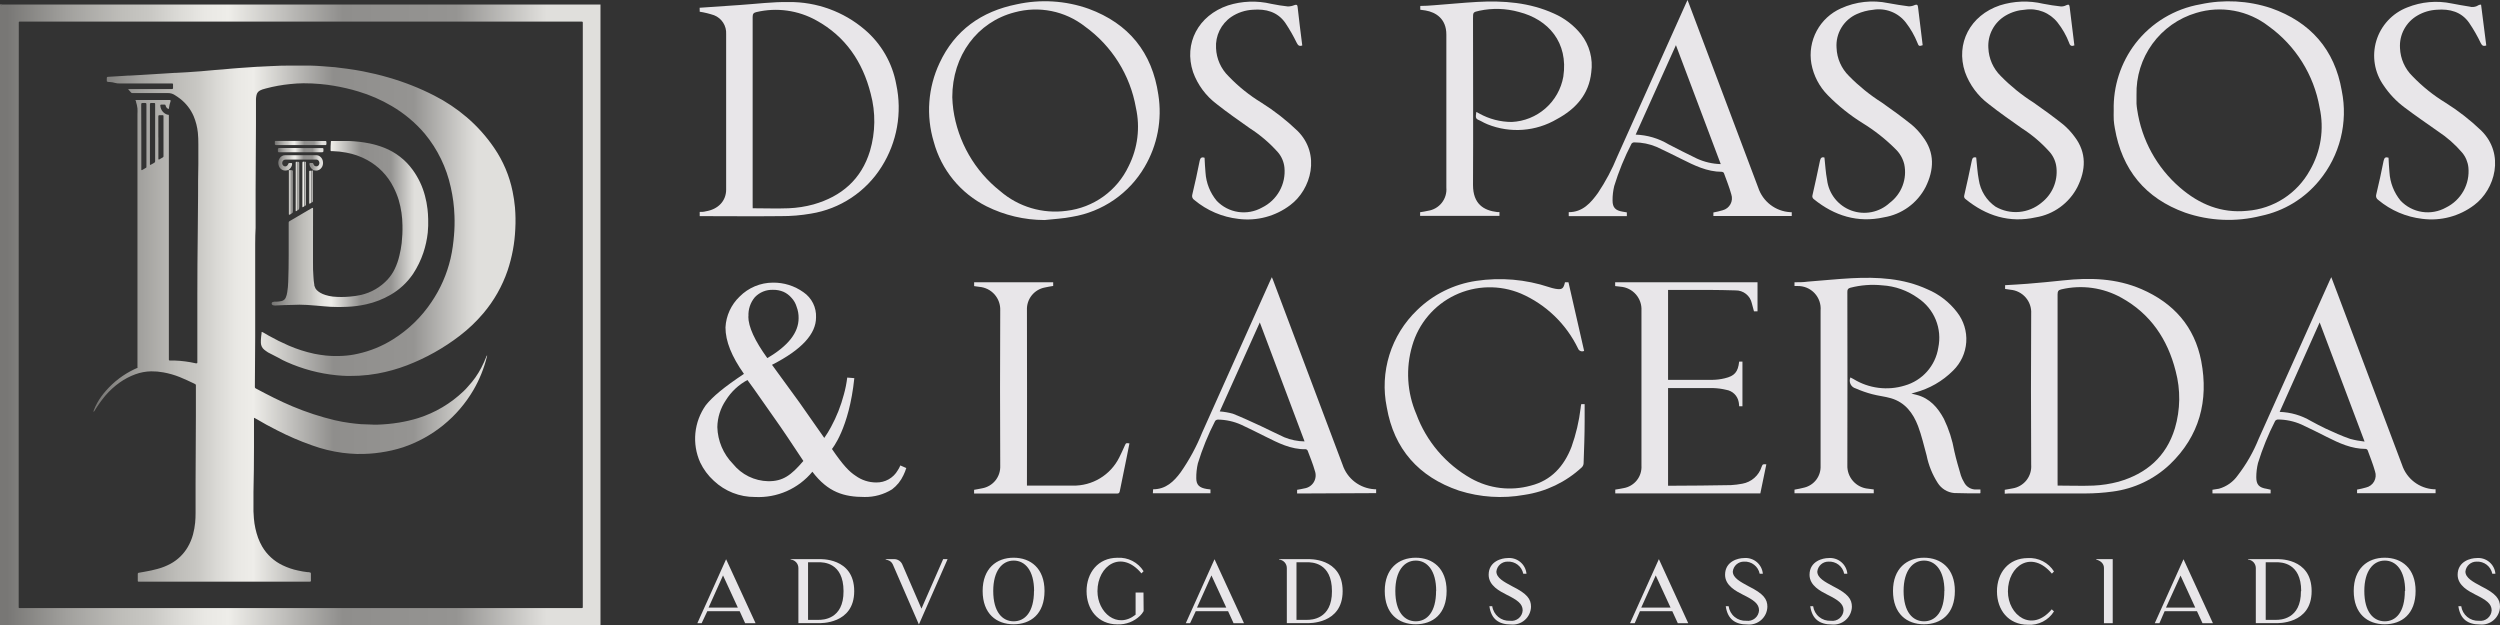 <svg width="268" height="67" viewBox="0 0 268 67" fill="none" xmlns="http://www.w3.org/2000/svg">
<rect x="0" y="0" width="268" height="67" fill="#333333" stroke="none"/>
<g id="logo">
<g id="logo-right">
<g id="lacerda">
<path id="Vector" d="M192.371 30.661V30.259C192.847 30.259 193.316 30.259 193.78 30.192C195.357 30.075 196.929 29.907 198.506 29.824C201.302 29.684 204.031 29.824 206.62 31.013C207.875 31.542 208.97 32.389 209.796 33.469C210.509 34.381 210.86 35.522 210.783 36.676C210.705 37.829 210.205 38.914 209.377 39.722C208.244 40.862 206.824 41.678 205.267 42.084L204.898 42.19L205.457 42.329C206.872 42.692 207.733 43.691 208.387 44.903C208.918 46.004 209.294 47.172 209.506 48.376C209.701 49.252 209.959 50.117 210.21 50.977C210.293 51.221 210.402 51.455 210.535 51.675C210.655 51.93 210.85 52.142 211.094 52.284C211.337 52.427 211.618 52.493 211.899 52.473H212.302V52.853C212.302 52.853 212.268 52.886 212.251 52.886C211.329 52.886 210.4 52.886 209.483 52.853C209.128 52.819 208.784 52.705 208.48 52.518C208.176 52.331 207.918 52.077 207.727 51.776C207.148 50.872 206.742 49.868 206.531 48.817C206.24 47.761 205.999 46.69 205.614 45.673C205.088 44.289 204.232 43.139 202.717 42.692C202.051 42.497 201.347 42.435 200.676 42.251C200.077 42.092 199.492 41.886 198.925 41.637C198.806 41.604 198.695 41.546 198.6 41.467C198.505 41.387 198.428 41.288 198.375 41.176C198.322 41.064 198.294 40.942 198.292 40.819C198.29 40.695 198.316 40.572 198.366 40.459L198.702 40.638C199.515 41.136 200.426 41.456 201.373 41.575C202.32 41.695 203.281 41.611 204.193 41.33C205.117 41.067 205.945 40.545 206.581 39.827C207.217 39.109 207.635 38.224 207.783 37.277C207.995 36.274 207.901 35.23 207.514 34.281C207.126 33.331 206.462 32.52 205.608 31.951C204.487 31.142 203.158 30.67 201.777 30.588C200.632 30.47 199.475 30.557 198.36 30.845C198.103 30.918 198.036 31.03 198.036 31.292C198.036 37.478 198.064 43.664 198.036 49.849C198.009 50.479 198.227 51.095 198.644 51.568C199.06 52.041 199.644 52.336 200.273 52.39L200.866 52.468V52.875H192.371V52.49C192.74 52.417 193.104 52.362 193.451 52.261C193.958 52.129 194.405 51.828 194.717 51.408C195.029 50.987 195.188 50.473 195.167 49.95C195.167 44.401 195.167 38.846 195.167 33.291C195.196 32.952 195.154 32.611 195.042 32.289C194.93 31.968 194.752 31.674 194.519 31.425C194.286 31.177 194.003 30.981 193.689 30.849C193.375 30.718 193.036 30.654 192.696 30.661H192.371Z" fill="#E8E6E9"/>
<path id="Vector_2" d="M214.908 52.926V52.507C215.176 52.457 215.467 52.417 215.719 52.362C216.315 52.272 216.855 51.96 217.231 51.489C217.606 51.017 217.789 50.422 217.743 49.822C217.713 44.428 217.713 39.032 217.743 33.631C217.782 32.995 217.569 32.37 217.151 31.888C216.733 31.407 216.142 31.109 215.506 31.058C215.322 31.024 215.143 31.002 214.947 30.974V30.572C215.747 30.521 216.541 30.488 217.329 30.421C218.615 30.309 219.902 30.203 221.182 30.058C224.051 29.745 226.869 29.829 229.57 30.996C233.01 32.487 235.263 35.016 235.974 38.717C236.779 42.955 235.783 46.74 232.618 49.777C230.93 51.377 228.776 52.399 226.467 52.697C225.511 52.828 224.547 52.895 223.581 52.898C220.835 52.898 218.09 52.898 215.35 52.898L214.908 52.926ZM220.578 52.055C221.898 52.055 223.167 52.105 224.431 52.055C225.333 52.013 226.227 51.874 227.099 51.642C230.096 50.782 232.221 48.962 233.149 45.913C233.741 43.913 233.768 41.788 233.228 39.772C232.367 36.361 230.521 33.631 227.406 31.912C225.451 30.826 223.159 30.507 220.981 31.018C220.673 31.085 220.573 31.214 220.573 31.538C220.573 38.27 220.573 45.004 220.573 51.736L220.578 52.055Z" fill="#E8E6E9"/>
<path id="Vector_3" d="M139.05 52.903V52.507C139.313 52.457 139.575 52.423 139.833 52.356C140.041 52.325 140.239 52.248 140.414 52.131C140.588 52.014 140.735 51.859 140.842 51.678C140.949 51.498 141.014 51.295 141.033 51.086C141.052 50.877 141.024 50.666 140.951 50.469C140.744 49.727 140.442 49.012 140.174 48.292C140.155 48.257 140.129 48.227 140.097 48.204C140.065 48.181 140.028 48.165 139.989 48.158C138.384 48.191 137.02 47.482 135.644 46.796C134.788 46.366 133.933 45.941 133.072 45.539C132.285 45.182 131.431 44.992 130.566 44.981C130.508 44.981 130.451 44.995 130.399 45.02C130.347 45.045 130.301 45.081 130.264 45.126C129.513 46.583 128.894 48.104 128.413 49.671C128.291 50.192 128.233 50.727 128.24 51.262C128.24 51.982 128.57 52.289 129.358 52.417L129.761 52.468V52.881H123.587L123.615 52.451C124.991 52.451 125.852 51.602 126.574 50.62C127.501 49.29 128.274 47.859 128.878 46.355C131.308 40.917 133.745 35.479 136.187 30.041C136.226 29.947 136.276 29.852 136.343 29.712C136.399 29.846 136.444 29.941 136.477 30.036C138.964 36.631 141.447 43.226 143.926 49.822C144.166 50.551 144.62 51.191 145.23 51.659C145.839 52.127 146.575 52.401 147.343 52.446H147.522V52.864L139.05 52.903ZM139.849 47.32L135.051 34.563C133.592 37.802 132.177 40.956 130.757 44.105C131.233 44.141 131.705 44.223 132.166 44.35C133.178 44.752 134.168 45.216 135.163 45.673C136.008 46.064 136.841 46.5 137.685 46.879C138.373 47.159 139.107 47.308 139.849 47.32V47.32Z" fill="#E8E6E9"/>
<path id="Vector_4" d="M243.411 52.496V52.892H237.176V52.501C237.416 52.462 237.651 52.434 237.875 52.39C238.691 52.159 239.402 51.654 239.888 50.96C240.809 49.766 241.561 48.451 242.125 47.052L249.742 30.069C249.786 29.963 249.842 29.863 249.915 29.712C250.167 30.365 250.396 30.974 250.625 31.582C252.918 37.664 255.209 43.747 257.498 49.833C257.738 50.561 258.193 51.201 258.802 51.668C259.411 52.135 260.148 52.408 260.915 52.451H261.094V52.87H252.677V52.484C253.002 52.412 253.332 52.362 253.639 52.261C253.822 52.219 253.994 52.139 254.143 52.026C254.293 51.914 254.417 51.771 254.508 51.607C254.598 51.443 254.654 51.262 254.67 51.076C254.686 50.889 254.662 50.702 254.601 50.525C254.383 49.749 254.081 49.006 253.807 48.253C253.788 48.218 253.761 48.187 253.728 48.165C253.695 48.143 253.657 48.129 253.617 48.124C252.085 48.124 250.765 47.51 249.445 46.846C248.539 46.383 247.622 45.93 246.699 45.5C245.911 45.155 245.06 44.975 244.2 44.97C244.141 44.972 244.084 44.987 244.032 45.013C243.98 45.039 243.934 45.076 243.898 45.121C243.154 46.57 242.539 48.081 242.058 49.637C241.935 50.136 241.873 50.648 241.873 51.161C241.873 51.96 242.181 52.278 242.992 52.401L243.411 52.496ZM248.668 34.563L244.379 44.155C245.562 44.192 246.716 44.528 247.734 45.132C248.248 45.4 248.752 45.69 249.277 45.93C250.155 46.332 251.028 46.74 251.934 47.047C252.441 47.185 252.959 47.282 253.483 47.337C251.861 43.055 250.284 38.851 248.668 34.563Z" fill="#E8E6E9"/>
<path id="Vector_5" d="M167.766 30.259H168.14C168.692 32.704 169.251 35.157 169.818 37.617C169.758 37.646 169.693 37.663 169.627 37.665C169.56 37.667 169.494 37.656 169.433 37.631C169.371 37.606 169.315 37.569 169.269 37.522C169.222 37.474 169.187 37.417 169.164 37.355C167.895 34.726 165.725 32.638 163.046 31.471C161.92 30.998 160.706 30.77 159.485 30.8C158.264 30.83 157.063 31.119 155.961 31.646C154.86 32.174 153.883 32.928 153.096 33.861C152.308 34.793 151.727 35.881 151.392 37.053C150.677 39.475 150.832 42.069 151.828 44.389C152.903 47.312 154.984 49.758 157.7 51.29C159.647 52.38 161.946 52.657 164.097 52.06C166.306 51.502 167.665 49.972 168.465 47.907C168.944 46.562 169.272 45.169 169.443 43.753C169.443 43.619 169.482 43.479 169.51 43.323H169.874C169.874 43.937 169.874 44.546 169.874 45.16C169.874 46.662 169.812 48.163 169.762 49.665C169.755 49.83 169.685 49.986 169.566 50.101C167.861 51.681 165.717 52.709 163.415 53.048C161.077 53.47 158.672 53.314 156.408 52.596C152.085 51.128 149.434 48.13 148.663 43.664C148.28 41.796 148.376 39.862 148.943 38.041C149.51 36.221 150.53 34.573 151.906 33.252C153.637 31.559 155.861 30.458 158.259 30.108C160.874 29.717 163.545 29.947 166.054 30.778C166.267 30.85 166.483 30.907 166.703 30.951C167.436 31.08 167.603 30.979 167.766 30.259Z" fill="#E8E6E9"/>
<path id="Vector_6" d="M173.145 30.667V30.259H188.406V33.374H188.026C187.948 33.09 187.875 32.816 187.797 32.52C187.713 32.121 187.493 31.764 187.173 31.51C186.853 31.256 186.455 31.122 186.046 31.13C185.124 31.102 184.201 31.085 183.25 31.08C181.897 31.08 180.544 31.08 179.185 31.08H178.816V40.721C178.892 40.728 178.969 40.728 179.045 40.721C180.555 40.721 182.059 40.721 183.564 40.721C184.004 40.715 184.443 40.661 184.872 40.559C185.951 40.308 186.315 39.884 186.438 38.767H186.79V43.552C186.729 43.557 186.667 43.557 186.606 43.552C186.55 43.559 186.494 43.559 186.438 43.552C186.438 43.396 186.41 43.245 186.388 43.1C186.329 42.769 186.168 42.464 185.927 42.229C185.686 41.994 185.378 41.84 185.045 41.788C184.596 41.679 184.137 41.617 183.675 41.603C182.104 41.603 180.533 41.603 178.961 41.603H178.816V52.071H179.073C181.237 52.071 183.396 52.038 185.56 52.004C185.967 51.982 186.373 51.931 186.773 51.854C187.253 51.769 187.7 51.554 188.066 51.233C188.432 50.912 188.702 50.498 188.848 50.034C188.966 49.749 188.971 49.749 189.351 49.777C189.139 50.815 188.926 51.848 188.708 52.892H173.156V52.484C173.458 52.434 173.755 52.395 174.046 52.328C174.609 52.233 175.117 51.932 175.471 51.485C175.825 51.037 176.001 50.474 175.964 49.905C175.964 44.373 175.964 38.84 175.964 33.307C176.002 32.672 175.79 32.046 175.372 31.565C174.953 31.083 174.363 30.785 173.727 30.734L173.145 30.667Z" fill="#E8E6E9"/>
<path id="Vector_7" d="M112.901 30.259C112.905 30.313 112.905 30.367 112.901 30.421C112.906 30.499 112.906 30.578 112.901 30.655C112.599 30.711 112.302 30.745 112.017 30.817C111.458 30.921 110.954 31.222 110.6 31.666C110.245 32.11 110.064 32.667 110.088 33.235C110.116 39.376 110.088 45.562 110.088 51.725V52.06C110.155 52.065 110.222 52.065 110.289 52.06C111.861 52.06 113.432 52.06 115.003 52.06C116.031 52.078 117.044 51.806 117.923 51.275C118.803 50.743 119.514 49.974 119.975 49.057C120.193 48.638 120.377 48.208 120.573 47.778C120.707 47.482 120.702 47.482 121.076 47.532C120.965 48.091 120.853 48.683 120.735 49.252C120.506 50.369 120.266 51.519 120.042 52.652C120.003 52.853 119.93 52.909 119.729 52.909H104.63H104.423V52.507C104.714 52.451 105.01 52.412 105.295 52.345C105.855 52.244 106.359 51.944 106.713 51.501C107.068 51.057 107.25 50.5 107.225 49.933C107.198 44.38 107.198 38.827 107.225 33.274C107.25 32.646 107.031 32.033 106.614 31.563C106.197 31.093 105.615 30.802 104.988 30.75L104.428 30.672V30.259H112.901Z" fill="#E8E6E9"/>
</g>
<g id="dos passos">
<path id="Vector_8" d="M75.002 0.832L79.314 0.536C81.07 0.419 82.832 0.19 84.587 0.218C87.554 0.197 90.428 1.243 92.685 3.165C94.466 4.674 95.666 6.755 96.079 9.05C96.73 12.084 96.166 15.252 94.508 17.876C93.676 19.204 92.57 20.34 91.263 21.206C89.957 22.073 88.479 22.651 86.931 22.901C85.873 23.085 84.8 23.175 83.726 23.169C80.818 23.202 77.916 23.169 75.008 23.169V22.717C75.226 22.717 75.439 22.717 75.651 22.655C76.988 22.443 77.843 21.539 77.843 20.327C77.843 14.767 77.843 9.208 77.843 3.651C77.868 3.223 77.757 2.798 77.526 2.436C77.295 2.074 76.956 1.794 76.557 1.636C76.052 1.465 75.534 1.338 75.008 1.256L75.002 0.832ZM80.69 22.326C82.009 22.326 83.279 22.376 84.543 22.326C85.443 22.29 86.336 22.151 87.205 21.913C90.202 21.059 92.333 19.233 93.261 16.185C93.853 14.184 93.88 12.059 93.339 10.044C92.478 6.632 90.633 3.902 87.512 2.188C85.558 1.099 83.265 0.78 81.087 1.295C80.785 1.362 80.684 1.491 80.684 1.809C80.684 8.542 80.684 15.277 80.684 22.013L80.69 22.326Z" fill="#E8E6E9"/>
<path id="Vector_9" d="M111.978 23.588C109.815 23.584 107.683 23.079 105.748 22.114C104.373 21.425 103.158 20.454 102.185 19.263C101.212 18.073 100.501 16.691 100.1 15.208C99.257 12.414 99.476 9.409 100.715 6.766C102.354 3.232 105.228 1.217 108.986 0.463C111.555 -0.103 114.231 0.063 116.709 0.943C121.004 2.529 123.515 5.622 124.175 10.161C124.596 12.826 124.078 15.555 122.709 17.882C121.888 19.293 120.764 20.505 119.418 21.431C118.072 22.358 116.538 22.976 114.925 23.241C113.969 23.437 112.962 23.476 111.978 23.588ZM102.085 10.423C102.099 10.862 102.134 11.3 102.192 11.735C102.681 15.19 104.483 18.325 107.225 20.489C108.192 21.325 109.327 21.945 110.554 22.309C111.78 22.673 113.07 22.772 114.338 22.599C115.761 22.431 117.118 21.904 118.281 21.068C119.445 20.232 120.376 19.115 120.987 17.82C121.965 15.885 122.241 13.672 121.77 11.556C121.157 8.046 119.192 4.914 116.295 2.831C115.244 2.01 114.016 1.447 112.708 1.185C111.4 0.924 110.049 0.971 108.762 1.323C104.758 2.362 102.085 5.957 102.085 10.423Z" fill="#E8E6E9"/>
<path id="Vector_10" d="M226.59 11.83C226.525 9.246 227.346 6.717 228.916 4.662C230.63 2.442 233.114 0.944 235.879 0.463C238.394 -0.079 241.008 0.062 243.45 0.871C247.672 2.356 250.278 5.304 251.039 9.736C251.378 11.418 251.337 13.154 250.919 14.818C250.501 16.482 249.717 18.032 248.623 19.356C247.036 21.294 244.831 22.63 242.377 23.141C239.69 23.819 236.864 23.698 234.246 22.795C229.979 21.259 227.473 18.2 226.707 13.728C226.653 13.444 226.616 13.157 226.595 12.868C226.573 12.517 226.59 12.171 226.59 11.83ZM229.034 10.183C229.034 10.49 229.034 10.803 229.034 11.116C229.047 11.329 229.071 11.541 229.106 11.752C229.582 15.006 231.218 17.98 233.714 20.126C235.767 21.896 238.127 22.879 240.9 22.599C242.29 22.49 243.631 22.037 244.803 21.282C245.974 20.526 246.939 19.492 247.611 18.273C248.797 16.24 249.172 13.836 248.662 11.54C248.053 8.027 246.09 4.893 243.193 2.808C242.108 1.968 240.837 1.4 239.486 1.152C238.135 0.905 236.745 0.984 235.431 1.385C233.544 1.944 231.894 3.109 230.737 4.7C229.581 6.291 228.982 8.218 229.034 10.183V10.183Z" fill="#E8E6E9"/>
<path id="Vector_11" d="M158.259 12.003L158.572 12.165C159.637 12.76 160.836 13.073 162.056 13.075C163.393 13.013 164.668 12.499 165.673 11.617C166.679 10.736 167.353 9.539 167.587 8.224C168.146 4.544 165.976 2.082 162.833 1.284C161.452 0.897 159.997 0.851 158.594 1.15C157.901 1.301 157.907 1.312 157.907 2.004C157.907 7.944 157.94 13.879 157.907 19.819C157.907 21.879 159.059 22.56 160.501 22.733H160.742V23.141H152.236V22.75C152.505 22.706 152.795 22.666 153.069 22.599C153.657 22.515 154.19 22.208 154.559 21.743C154.927 21.277 155.102 20.689 155.049 20.098C155.049 14.633 155.049 9.167 155.049 3.696C155.049 2.021 153.931 1.312 152.812 1.122L152.253 1.044V0.636C152.745 0.636 153.226 0.603 153.707 0.564C155.25 0.452 156.788 0.296 158.337 0.207C161.172 0.05 163.963 0.257 166.597 1.457C167.731 1.957 168.727 2.723 169.499 3.69C169.942 4.26 170.267 4.913 170.453 5.61C170.639 6.307 170.684 7.034 170.584 7.749C170.338 10.127 168.906 11.691 166.893 12.774C165.782 13.427 164.536 13.817 163.251 13.913C161.965 14.01 160.674 13.811 159.478 13.332C159.23 13.23 158.989 13.113 158.757 12.98C158.164 12.723 158.164 12.718 158.259 12.003Z" fill="#E8E6E9"/>
<path id="Vector_12" d="M174.398 22.767V23.169H168.168V22.745C169.661 22.745 170.523 21.756 171.3 20.684C172.123 19.456 172.818 18.146 173.375 16.776C175.824 11.305 178.275 5.84 180.728 0.38C180.773 0.268 180.823 0.162 180.902 0C180.958 0.151 181.002 0.251 181.041 0.357C183.524 6.938 186.004 13.522 188.479 20.11C188.72 20.843 189.177 21.487 189.791 21.958C190.404 22.428 191.146 22.702 191.918 22.745H192.075V23.158H183.675V22.778C184.013 22.716 184.347 22.636 184.676 22.538C184.853 22.492 185.017 22.41 185.16 22.297C185.303 22.184 185.422 22.044 185.508 21.883C185.594 21.723 185.646 21.547 185.661 21.365C185.675 21.184 185.653 21.002 185.594 20.83C185.381 20.059 185.079 19.311 184.805 18.557C184.784 18.518 184.753 18.485 184.716 18.461C184.679 18.437 184.637 18.422 184.593 18.418C182.993 18.418 181.629 17.731 180.253 17.044C179.369 16.603 178.486 16.162 177.591 15.749C176.837 15.431 176.027 15.266 175.209 15.264C175.151 15.261 175.093 15.271 175.039 15.294C174.986 15.318 174.939 15.353 174.901 15.398C174.146 16.853 173.525 18.374 173.045 19.942C172.921 20.452 172.861 20.975 172.866 21.5C172.866 22.253 173.184 22.566 173.939 22.689L174.398 22.767ZM184.464 17.592L179.66 4.84L175.343 14.432C176.591 14.475 177.807 14.835 178.877 15.476C179.878 15.989 180.879 16.509 181.897 16.994C182.701 17.365 183.573 17.568 184.458 17.592H184.464Z" fill="#E8E6E9"/>
<path id="Vector_13" d="M139.603 4.874C139.285 4.986 139.156 4.874 139.016 4.606C138.653 3.856 138.238 3.132 137.775 2.44C136.942 1.262 135.7 0.938 134.33 1.044C133.498 1.083 132.691 1.347 131.998 1.809C131.457 2.177 131.022 2.68 130.735 3.267C130.448 3.855 130.318 4.506 130.36 5.159C130.405 6.298 130.885 7.376 131.702 8.173C132.749 9.268 133.936 10.221 135.23 11.009C136.614 11.879 137.905 12.888 139.083 14.019C141.622 16.531 140.554 20.316 138.317 21.985C136.733 23.188 134.738 23.719 132.764 23.465C131.024 23.269 129.381 22.566 128.039 21.444C127.939 21.386 127.863 21.295 127.822 21.187C127.781 21.08 127.779 20.961 127.815 20.852C128.095 19.657 128.374 18.451 128.604 17.245C128.671 16.916 128.81 16.81 129.129 16.91C129.163 17.435 129.174 17.971 129.23 18.502C129.3 19.612 129.721 20.671 130.432 21.527C131.045 22.17 131.856 22.59 132.735 22.721C133.614 22.853 134.511 22.688 135.286 22.253C136.079 21.867 136.735 21.247 137.165 20.477C137.594 19.708 137.778 18.826 137.691 17.949C137.63 17.357 137.392 16.797 137.009 16.341C136.124 15.344 135.106 14.472 133.983 13.751C132.792 12.902 131.584 12.076 130.449 11.171C129.277 10.296 128.388 9.097 127.893 7.721C126.881 4.651 128.453 1.658 131.64 0.581C133.143 0.104 134.748 0.046 136.282 0.413C136.869 0.53 137.467 0.631 138.06 0.692C138.302 0.69 138.541 0.641 138.765 0.547C138.949 0.491 139.072 0.475 139.1 0.715C139.246 2.099 139.43 3.478 139.603 4.874Z" fill="#E8E6E9"/>
<path id="Vector_14" d="M211.849 16.888C211.938 17.709 211.978 18.507 212.128 19.278C212.213 19.854 212.416 20.407 212.724 20.901C213.031 21.396 213.438 21.822 213.918 22.153C214.684 22.598 215.569 22.796 216.451 22.72C217.334 22.644 218.172 22.298 218.85 21.729C219.41 21.295 219.85 20.727 220.131 20.078C220.411 19.429 220.523 18.72 220.455 18.016C220.403 17.401 220.163 16.816 219.767 16.341C218.884 15.342 217.866 14.47 216.742 13.751C215.551 12.902 214.343 12.076 213.202 11.166C212.03 10.293 211.141 9.095 210.647 7.721C209.629 4.656 211.206 1.647 214.388 0.575C215.891 0.1 217.495 0.04 219.029 0.402C219.661 0.53 220.299 0.62 220.936 0.692C221.131 0.699 221.323 0.655 221.495 0.564C221.747 0.452 221.831 0.48 221.865 0.737C222.038 2.11 222.206 3.484 222.373 4.868C222.088 4.974 221.915 4.93 221.814 4.6C221.511 3.808 221.088 3.066 220.562 2.401C220.154 1.89 219.619 1.495 219.011 1.256C218.402 1.017 217.741 0.942 217.094 1.038C216.361 1.08 215.648 1.294 215.014 1.664C214.411 2.014 213.917 2.524 213.588 3.139C213.259 3.753 213.108 4.447 213.152 5.142C213.196 6.28 213.674 7.359 214.488 8.157C215.549 9.238 216.731 10.194 218.011 11.004C219.096 11.758 220.159 12.539 221.193 13.36C221.643 13.743 222.047 14.178 222.396 14.655C223.71 16.38 223.604 18.228 222.698 20.054C222.258 20.906 221.624 21.645 220.847 22.209C220.071 22.773 219.172 23.148 218.224 23.303C215.428 23.923 212.923 23.147 210.714 21.349C210.647 21.307 210.597 21.244 210.571 21.17C210.544 21.096 210.544 21.016 210.568 20.941C210.852 19.713 211.12 18.479 211.374 17.24C211.429 16.922 211.564 16.804 211.849 16.888Z" fill="#E8E6E9"/>
<path id="Vector_15" d="M195.581 16.888C195.671 17.709 195.71 18.502 195.861 19.278C195.948 20.011 196.237 20.707 196.695 21.287C197.153 21.867 197.763 22.31 198.457 22.566C199.152 22.822 199.904 22.881 200.63 22.737C201.356 22.593 202.028 22.252 202.571 21.751C203.199 21.28 203.68 20.64 203.957 19.907C204.234 19.173 204.297 18.376 204.137 17.608C203.987 16.989 203.663 16.426 203.203 15.984C202.138 14.917 200.949 13.98 199.664 13.192C198.312 12.351 197.066 11.352 195.95 10.217C195.028 9.289 194.41 8.103 194.178 6.817C193.972 5.617 194.174 4.383 194.75 3.31C195.326 2.237 196.245 1.386 197.36 0.893C198.946 0.173 200.721 -0.023 202.426 0.335C203.159 0.463 203.886 0.592 204.618 0.681C204.839 0.684 205.057 0.636 205.256 0.542C205.468 0.463 205.574 0.48 205.608 0.726C205.77 2.099 205.944 3.473 206.111 4.846C205.731 4.974 205.686 4.952 205.552 4.6C205.238 3.812 204.814 3.071 204.294 2.401C203.887 1.881 203.347 1.48 202.73 1.243C202.114 1.005 201.444 0.938 200.793 1.05C200.196 1.106 199.613 1.259 199.065 1.502C198.37 1.807 197.787 2.32 197.395 2.97C197.004 3.62 196.823 4.374 196.879 5.131C196.921 6.268 197.397 7.346 198.21 8.145C199.272 9.229 200.456 10.186 201.738 10.998C202.817 11.752 203.886 12.534 204.915 13.354C205.369 13.733 205.773 14.168 206.117 14.649C207.437 16.369 207.33 18.217 206.43 20.043C205.991 20.896 205.358 21.635 204.581 22.201C203.804 22.766 202.905 23.142 201.956 23.297C199.16 23.917 196.649 23.141 194.44 21.349C194.373 21.301 194.323 21.233 194.297 21.154C194.272 21.076 194.273 20.991 194.301 20.913C194.58 19.693 194.847 18.468 195.1 17.24C195.167 16.933 195.285 16.799 195.581 16.888Z" fill="#E8E6E9"/>
<path id="Vector_16" d="M265.97 0.491C266.16 1.982 266.339 3.422 266.529 4.879C266.244 4.958 266.093 4.935 265.942 4.628C265.58 3.866 265.159 3.132 264.684 2.434C263.851 1.256 262.615 0.938 261.239 1.044C260.506 1.079 259.793 1.289 259.159 1.658C258.549 2.008 258.049 2.521 257.717 3.14C257.385 3.759 257.234 4.458 257.28 5.159C257.325 6.298 257.806 7.376 258.622 8.173C259.673 9.267 260.861 10.22 262.156 11.009C263.532 11.872 264.816 12.873 265.987 13.996C268.554 16.525 267.469 20.316 265.232 21.985C263.644 23.186 261.648 23.715 259.673 23.459C257.933 23.26 256.29 22.555 254.948 21.433C254.851 21.372 254.777 21.281 254.739 21.174C254.7 21.066 254.699 20.949 254.735 20.841C255.015 19.64 255.295 18.44 255.524 17.234C255.597 16.894 255.742 16.804 256.05 16.905C256.083 17.424 256.094 17.949 256.15 18.468C256.216 19.58 256.631 20.642 257.336 21.505C257.949 22.155 258.762 22.581 259.646 22.715C260.53 22.85 261.433 22.685 262.212 22.248C263.005 21.859 263.659 21.238 264.088 20.468C264.517 19.698 264.699 18.815 264.611 17.938C264.548 17.357 264.315 16.807 263.94 16.358C263.191 15.484 262.323 14.719 261.362 14.086C260.16 13.237 258.946 12.411 257.772 11.523C256.898 10.872 256.142 10.077 255.535 9.173C255.045 8.485 254.719 7.696 254.582 6.864C254.445 6.031 254.499 5.179 254.742 4.371C254.985 3.563 255.409 2.822 255.983 2.202C256.556 1.583 257.264 1.103 258.052 0.798C259.567 0.185 261.232 0.037 262.833 0.374C263.459 0.486 264.08 0.614 264.706 0.703C264.866 0.752 265.035 0.765 265.201 0.743C265.367 0.721 265.526 0.664 265.668 0.575C265.741 0.508 265.841 0.519 265.97 0.491Z" fill="#E8E6E9"/>
</g>
<g id="&#38;">
<path id="Vector_17" d="M97.153 50.173C97.073 50.436 96.972 50.692 96.851 50.938C96.577 51.537 96.158 52.059 95.632 52.457C94.747 53.007 93.722 53.292 92.679 53.277C90.493 53.277 88.765 52.786 87.087 50.57C86.345 51.469 85.402 52.182 84.334 52.653C83.265 53.123 82.102 53.337 80.936 53.277C79.296 53.288 77.715 52.666 76.523 51.541C75.911 50.986 75.414 50.316 75.058 49.57C74.616 48.582 74.439 47.496 74.546 46.419C74.653 45.342 75.04 44.311 75.668 43.429C76.428 42.491 77.558 41.548 79.75 40.079C78.442 38.226 77.771 36.59 77.771 35.099C77.836 33.843 78.38 32.658 79.292 31.789C79.758 31.319 80.312 30.945 80.924 30.689C81.535 30.433 82.191 30.3 82.854 30.298C84.031 30.282 85.182 30.644 86.136 31.331C86.573 31.63 86.925 32.035 87.16 32.508C87.395 32.981 87.504 33.506 87.479 34.033C87.479 35.769 85.986 37.467 82.759 39.108C83.765 40.474 84.74 41.812 85.683 43.122C86.595 44.428 87.479 45.673 88.362 46.946C88.63 46.568 88.873 46.173 89.089 45.763C89.683 44.668 90.143 43.506 90.459 42.301C90.627 41.703 90.749 41.093 90.823 40.476L91.583 40.537C91.024 45.975 89.184 48.13 89.184 48.13C90.37 49.866 91.035 50.564 91.74 51.016C92.377 51.474 93.142 51.72 93.926 51.72C94.394 51.731 94.857 51.615 95.264 51.385C95.672 51.155 96.01 50.819 96.242 50.413C96.35 50.25 96.442 50.076 96.516 49.894L97.153 50.173ZM86.12 49.414C84.934 47.622 83.933 46.103 82.893 44.646C81.853 43.189 80.981 41.883 80.125 40.738C79.179 41.245 78.383 41.99 77.815 42.899C77.235 43.752 76.917 44.755 76.898 45.785C76.939 47.265 77.538 48.675 78.576 49.732C79.031 50.298 79.605 50.757 80.257 51.078C80.909 51.398 81.624 51.571 82.351 51.586C83.916 51.602 84.8 50.966 86.12 49.414ZM80.22 33.922C80.22 35.038 80.919 36.534 82.255 38.388C84.492 37.081 85.611 35.654 85.611 34.106C85.619 33.69 85.546 33.277 85.398 32.889C85.293 32.525 85.101 32.191 84.839 31.917C84.606 31.646 84.316 31.428 83.989 31.281C83.635 31.134 83.254 31.062 82.871 31.069C82.509 31.055 82.148 31.118 81.813 31.253C81.477 31.389 81.175 31.595 80.925 31.856C80.439 32.431 80.193 33.17 80.237 33.922H80.22Z" fill="#E8E6E9"/>
</g>
<path id="Vector_18" d="M74.756 66.81L77.838 59.949L80.997 66.81H79.879L79.292 65.52H75.825L75.215 66.81H74.756ZM75.959 65.135H79.096L77.508 61.685L75.959 65.135Z" fill="#E8E6E9"/>
<path id="Vector_19" d="M91.572 63.371C91.572 66.961 87.864 66.799 87.781 66.799H85.588V60.892C85.588 60.664 85.502 60.445 85.348 60.276C85.194 60.108 84.983 60.003 84.755 59.982V59.938H87.797C87.864 59.943 91.572 59.72 91.572 63.371ZM90.426 63.371C90.426 60.273 88.228 60.273 87.781 60.273H86.623V66.447H87.797C88.138 66.447 90.448 66.436 90.426 63.371Z" fill="#E8E6E9"/>
<path id="Vector_20" d="M101.582 59.938L98.506 66.944L95.71 60.507C95.659 60.392 95.582 60.289 95.485 60.208C95.388 60.127 95.274 60.069 95.151 60.038L94.944 59.982V59.938H95.867C96.048 59.94 96.225 59.993 96.376 60.092C96.528 60.191 96.648 60.331 96.722 60.496L98.78 65.247L101.107 59.938H101.582Z" fill="#E8E6E9"/>
<path id="Vector_21" d="M111.972 63.349C111.972 65.833 110.485 66.922 108.656 66.922C106.828 66.922 105.34 65.805 105.34 63.349C105.34 60.948 106.822 59.787 108.656 59.787C110.49 59.787 111.972 60.931 111.972 63.349ZM110.854 63.349C110.854 61.144 109.881 60.094 108.667 60.094C107.454 60.094 106.475 61.166 106.475 63.349C106.475 65.621 107.465 66.604 108.667 66.604C109.87 66.604 110.843 65.621 110.843 63.349H110.854Z" fill="#E8E6E9"/>
<path id="Vector_22" d="M122.598 65.509C122.495 65.696 122.365 65.865 122.212 66.012C121.892 66.32 121.513 66.56 121.098 66.719C120.683 66.877 120.24 66.95 119.796 66.933C117.704 66.933 116.48 65.336 116.48 63.371C116.48 61.406 117.704 59.792 119.796 59.792C120.348 59.76 120.9 59.877 121.392 60.13C121.883 60.384 122.298 60.765 122.592 61.233L122.363 61.467C120.215 58.877 117.648 60.619 117.648 63.371C117.648 65.666 119.751 67.475 121.736 65.895V63.516H122.581L122.598 65.509Z" fill="#E8E6E9"/>
<path id="Vector_23" d="M127.116 66.81L130.197 59.949L133.357 66.81H132.238L131.651 65.52H128.184L127.575 66.81H127.116ZM128.318 65.135H131.456L129.867 61.685L128.318 65.135Z" fill="#E8E6E9"/>
<path id="Vector_24" d="M143.932 63.371C143.932 66.961 140.224 66.799 140.14 66.799H137.948V60.892C137.948 60.664 137.862 60.445 137.708 60.276C137.554 60.108 137.342 60.003 137.115 59.982V59.938H140.14C140.224 59.943 143.932 59.72 143.932 63.371ZM142.785 63.371C142.785 60.273 140.588 60.273 140.14 60.273H138.983V66.447H140.14C140.498 66.447 142.808 66.436 142.785 63.371Z" fill="#E8E6E9"/>
<path id="Vector_25" d="M155.077 63.349C155.077 65.833 153.595 66.922 151.761 66.922C149.927 66.922 148.445 65.805 148.445 63.349C148.445 60.948 149.927 59.787 151.761 59.787C153.595 59.787 155.077 60.931 155.077 63.349ZM153.959 63.349C153.959 61.144 152.985 60.094 151.772 60.094C150.558 60.094 149.58 61.166 149.58 63.349C149.58 65.621 150.57 66.604 151.772 66.604C152.974 66.604 153.947 65.621 153.947 63.349H153.959Z" fill="#E8E6E9"/>
<path id="Vector_26" d="M164.125 65.046C164.118 65.315 164.055 65.579 163.941 65.823C163.827 66.067 163.664 66.285 163.462 66.463C163.26 66.641 163.024 66.775 162.767 66.858C162.511 66.941 162.24 66.97 161.972 66.944C160.686 66.944 159.858 66.386 159.663 64.985H159.97C160.033 65.436 160.263 65.847 160.615 66.137C160.967 66.426 161.416 66.573 161.871 66.548C162.035 66.57 162.202 66.559 162.361 66.514C162.52 66.469 162.668 66.392 162.796 66.287C162.924 66.182 163.028 66.052 163.103 65.904C163.178 65.757 163.221 65.596 163.23 65.431C163.23 64.711 162.638 64.315 161.514 63.756C160.798 63.388 159.584 62.791 159.584 61.618C159.584 60.127 161.061 59.826 161.586 59.826C161.831 59.8 162.079 59.822 162.316 59.893C162.552 59.963 162.772 60.079 162.963 60.235C163.154 60.391 163.312 60.583 163.428 60.8C163.544 61.018 163.616 61.256 163.639 61.501H163.292C163.216 61.119 163.004 60.778 162.696 60.54C162.387 60.302 162.003 60.183 161.614 60.206C161.317 60.201 161.03 60.307 160.807 60.504C160.585 60.7 160.444 60.972 160.412 61.266C160.412 61.959 161.245 62.383 162.09 62.841C163.728 63.65 164.125 64.231 164.125 65.046Z" fill="#E8E6E9"/>
<path id="Vector_27" d="M174.739 66.81L177.832 59.938L180.98 66.81H179.862L179.269 65.52H175.802L175.242 66.81H174.739ZM175.941 65.135H179.084L177.496 61.685L175.941 65.135Z" fill="#E8E6E9"/>
<path id="Vector_28" d="M189.463 65.046C189.456 65.315 189.394 65.579 189.28 65.823C189.166 66.067 189.002 66.285 188.8 66.463C188.598 66.641 188.362 66.775 188.106 66.858C187.849 66.941 187.579 66.97 187.31 66.944C186.024 66.944 185.196 66.386 185.001 64.985H185.308C185.371 65.436 185.601 65.847 185.953 66.137C186.306 66.426 186.754 66.573 187.21 66.548C187.373 66.57 187.54 66.559 187.699 66.514C187.858 66.469 188.007 66.392 188.134 66.287C188.262 66.182 188.366 66.052 188.441 65.904C188.516 65.757 188.559 65.596 188.569 65.431C188.569 64.711 187.981 64.315 186.852 63.756C186.136 63.388 184.928 62.791 184.928 61.618C184.928 60.127 186.399 59.826 186.924 59.826C187.17 59.799 187.418 59.821 187.655 59.891C187.891 59.961 188.112 60.077 188.303 60.233C188.494 60.389 188.652 60.582 188.768 60.799C188.883 61.017 188.954 61.255 188.977 61.501H188.636C188.559 61.119 188.348 60.778 188.039 60.54C187.731 60.302 187.347 60.183 186.958 60.206C186.661 60.201 186.374 60.307 186.151 60.504C185.929 60.7 185.788 60.972 185.756 61.266C185.756 61.959 186.595 62.383 187.433 62.841C189.066 63.65 189.463 64.231 189.463 65.046Z" fill="#E8E6E9"/>
<path id="Vector_29" d="M198.523 65.046C198.516 65.315 198.453 65.579 198.339 65.823C198.225 66.067 198.062 66.285 197.86 66.463C197.658 66.641 197.421 66.775 197.165 66.858C196.909 66.941 196.638 66.97 196.37 66.944C195.083 66.944 194.256 66.386 194.06 64.985H194.368C194.43 65.436 194.66 65.847 195.013 66.137C195.365 66.426 195.813 66.573 196.269 66.548C196.433 66.57 196.6 66.559 196.759 66.514C196.918 66.469 197.066 66.392 197.194 66.287C197.321 66.182 197.426 66.052 197.501 65.904C197.575 65.757 197.619 65.596 197.628 65.431C197.628 64.711 197.035 64.315 195.911 63.756C195.195 63.388 193.982 62.791 193.982 61.618C193.982 60.127 195.458 59.826 195.984 59.826C196.229 59.8 196.477 59.822 196.713 59.893C196.95 59.963 197.17 60.079 197.361 60.235C197.552 60.391 197.71 60.583 197.826 60.8C197.942 61.018 198.013 61.256 198.036 61.501H197.695C197.619 61.119 197.407 60.778 197.099 60.54C196.79 60.302 196.406 60.183 196.017 60.206C195.721 60.201 195.433 60.307 195.21 60.504C194.988 60.7 194.847 60.972 194.815 61.266C194.815 61.959 195.648 62.383 196.493 62.841C198.114 63.65 198.523 64.231 198.523 65.046Z" fill="#E8E6E9"/>
<path id="Vector_30" d="M209.562 63.349C209.562 65.833 208.074 66.922 206.245 66.922C204.417 66.922 202.929 65.805 202.929 63.349C202.929 60.948 204.411 59.787 206.245 59.787C208.08 59.787 209.562 60.931 209.562 63.349ZM208.443 63.349C208.443 61.144 207.465 60.094 206.257 60.094C205.049 60.094 204.065 61.166 204.065 63.349C204.065 65.621 205.054 66.604 206.257 66.604C207.459 66.604 208.432 65.621 208.432 63.349H208.443Z" fill="#E8E6E9"/>
<path id="Vector_31" d="M220.187 65.543C219.894 66.012 219.479 66.392 218.987 66.644C218.494 66.896 217.943 67.009 217.391 66.972C215.294 66.972 214.075 65.375 214.075 63.399C214.075 61.423 215.294 59.826 217.391 59.826C217.943 59.793 218.494 59.908 218.986 60.161C219.478 60.413 219.893 60.793 220.187 61.261L219.963 61.495C217.81 58.916 215.249 60.619 215.249 63.399C215.249 65.95 217.805 67.865 219.946 65.32L220.187 65.543Z" fill="#E8E6E9"/>
<path id="Vector_32" d="M226.484 59.938V66.81H225.544V60.892C225.544 60.49 225.292 60.144 224.711 59.982V59.938H226.484Z" fill="#E8E6E9"/>
<path id="Vector_33" d="M230.991 66.81L234.072 59.949L237.226 66.81H236.108L235.515 65.52H232.048L231.489 66.81H230.991ZM232.193 65.135H235.33L233.753 61.702L232.193 65.135Z" fill="#E8E6E9"/>
<path id="Vector_34" d="M247.807 63.371C247.807 66.961 244.099 66.799 244.01 66.799H241.823V60.892C241.822 60.663 241.736 60.443 241.581 60.275C241.425 60.106 241.213 60.002 240.984 59.982V59.938H244.01C244.099 59.943 247.807 59.72 247.807 63.371ZM246.688 63.371C246.688 60.273 244.49 60.273 244.037 60.273H242.885V66.447H244.037C244.379 66.447 246.683 66.436 246.66 63.371H246.688Z" fill="#E8E6E9"/>
<path id="Vector_35" d="M258.952 63.349C258.952 65.833 257.464 66.922 255.636 66.922C253.807 66.922 252.32 65.805 252.32 63.349C252.32 60.948 253.801 59.787 255.636 59.787C257.47 59.787 258.952 60.931 258.952 63.349ZM257.833 63.349C257.833 61.144 256.855 60.094 255.647 60.094C254.439 60.094 253.455 61.166 253.455 63.349C253.455 65.621 254.445 66.604 255.647 66.604C256.849 66.604 257.8 65.621 257.8 63.349H257.833Z" fill="#E8E6E9"/>
<path id="Vector_36" d="M268 65.046C267.993 65.315 267.93 65.579 267.816 65.823C267.702 66.067 267.539 66.285 267.337 66.463C267.135 66.641 266.899 66.775 266.642 66.858C266.386 66.941 266.115 66.97 265.847 66.944C264.561 66.944 263.733 66.386 263.537 64.984H263.845C263.907 65.435 264.137 65.845 264.488 66.135C264.839 66.424 265.286 66.572 265.741 66.548C265.905 66.57 266.072 66.559 266.231 66.514C266.391 66.469 266.539 66.392 266.667 66.287C266.795 66.182 266.9 66.052 266.976 65.905C267.051 65.757 267.095 65.596 267.105 65.431C267.105 64.711 266.512 64.315 265.388 63.756C264.673 63.388 263.459 62.791 263.459 61.618C263.459 60.127 264.936 59.826 265.461 59.826C265.706 59.799 265.954 59.821 266.191 59.891C266.427 59.961 266.647 60.078 266.837 60.234C267.028 60.39 267.186 60.582 267.301 60.8C267.416 61.017 267.486 61.256 267.508 61.501H267.172C267.095 61.12 266.883 60.779 266.575 60.541C266.267 60.304 265.884 60.184 265.495 60.206C265.198 60.201 264.91 60.307 264.688 60.504C264.465 60.7 264.324 60.972 264.292 61.266C264.292 61.959 265.126 62.383 265.97 62.841C267.603 63.65 268 64.231 268 65.046Z" fill="#E8E6E9"/>
</g>
<g id="logo-left">
<path id="Vector_37" d="M64.372 0.514V67H0.101V1.038C0.101 0.927 0.101 0.815 0.101 0.709C0.095 0.676 0.095 0.642 0.101 0.609C0.106 0.591 0.115 0.576 0.128 0.563C0.14 0.55 0.156 0.541 0.173 0.536H0.274H64.372V0.514ZM2.002 33.76V65.024C1.999 65.057 1.999 65.091 2.002 65.124C2.005 65.141 2.013 65.156 2.025 65.167C2.037 65.178 2.053 65.184 2.069 65.186H2.427H62.398C62.419 65.183 62.438 65.173 62.452 65.158C62.466 65.143 62.475 65.123 62.476 65.102C62.476 64.979 62.476 64.862 62.476 64.745V2.752C62.476 2.669 62.476 2.585 62.476 2.501C62.479 2.466 62.479 2.43 62.476 2.395C62.474 2.374 62.465 2.354 62.45 2.339C62.434 2.325 62.413 2.317 62.392 2.317H2.075C2.058 2.321 2.044 2.331 2.033 2.344C2.022 2.357 2.015 2.373 2.013 2.389C2.013 2.496 2.013 2.607 2.013 2.719L2.002 33.76Z" fill="url(#paint0_linear_168_1300)"/>
<path id="Vector_38" d="M64.372 0.514H0.296H0.196C0.178 0.519 0.163 0.528 0.15 0.541C0.137 0.553 0.128 0.569 0.123 0.586C0.118 0.619 0.118 0.653 0.123 0.687C0.123 0.793 0.123 0.904 0.123 1.016V67H0V0.502C0 0.475 -1.70827e-07 0.463 0.039 0.463H64.349C64.4 0.463 64.361 0.502 64.372 0.514Z" fill="url(#paint1_linear_168_1300)"/>
<path id="Vector_39" d="M27.357 26.167C27.357 28.4 27.357 30.812 27.357 33.212V36.132L27.323 41.302V41.458C27.318 41.496 27.324 41.534 27.343 41.568C27.361 41.601 27.389 41.627 27.424 41.643C28.71 42.329 29.997 42.994 31.339 43.557C32.813 44.177 34.335 44.675 35.891 45.048C36.411 45.171 36.942 45.266 37.473 45.338C37.882 45.4 38.29 45.433 38.698 45.472H38.726C39.285 45.472 39.883 45.539 40.465 45.523C41.243 45.499 42.018 45.424 42.786 45.299C43.478 45.184 44.162 45.024 44.833 44.819C46.649 44.244 48.31 43.26 49.687 41.944C49.865 41.771 50.039 41.598 50.212 41.386C50.758 40.797 51.222 40.138 51.593 39.426C51.803 39.024 51.989 38.61 52.153 38.187C52.168 38.148 52.188 38.113 52.214 38.081V38.081C52.216 38.096 52.216 38.111 52.214 38.125C52.214 38.181 52.214 38.231 52.186 38.282C51.876 39.517 51.394 40.702 50.755 41.804C49.069 44.692 46.393 46.873 43.222 47.946C42.434 48.201 41.626 48.388 40.806 48.504C40.415 48.565 40.029 48.604 39.632 48.632C39.235 48.66 38.709 48.677 38.251 48.666C37.792 48.655 37.227 48.605 36.718 48.543C35.59 48.392 34.482 48.119 33.413 47.728C32.148 47.283 30.915 46.751 29.723 46.137C28.977 45.765 28.231 45.357 27.486 44.914C27.424 44.875 27.351 44.842 27.284 44.808C27.217 44.775 27.228 44.808 27.228 44.842C27.228 44.875 27.228 45.015 27.228 45.098C27.228 46.031 27.228 46.958 27.228 47.89C27.228 49.52 27.21 51.15 27.172 52.78C27.172 53.205 27.172 53.635 27.172 54.059C27.157 54.564 27.171 55.069 27.217 55.572C27.275 56.287 27.428 56.99 27.67 57.665C27.79 57.986 27.936 58.295 28.106 58.592C28.62 59.467 29.386 60.167 30.304 60.602C30.827 60.854 31.379 61.042 31.948 61.16C32.282 61.237 32.62 61.295 32.96 61.333C33.055 61.333 33.145 61.333 33.24 61.367C33.266 61.37 33.289 61.382 33.306 61.402C33.323 61.422 33.331 61.447 33.329 61.473C33.329 61.741 33.329 62.031 33.329 62.266C33.33 62.288 33.322 62.309 33.307 62.325C33.293 62.342 33.273 62.352 33.251 62.355H32.994H30.069H26.378H22.894H19.327H16.659H15.043H14.842C14.825 62.353 14.809 62.347 14.796 62.336C14.783 62.325 14.773 62.31 14.769 62.294C14.769 62.294 14.769 62.26 14.769 62.243C14.769 62.003 14.769 61.763 14.769 61.523C14.767 61.493 14.778 61.463 14.797 61.441C14.817 61.418 14.845 61.403 14.875 61.4L15.507 61.289C15.978 61.212 16.445 61.109 16.905 60.982C17.392 60.852 17.861 60.664 18.303 60.423C19.064 60.005 19.697 59.388 20.132 58.637C20.376 58.217 20.564 57.766 20.691 57.297C20.801 56.883 20.878 56.461 20.92 56.035C20.954 55.689 20.965 55.337 20.965 54.991C20.965 53.919 20.965 52.853 20.965 51.787L20.999 44.529V41.559C20.999 41.464 20.999 41.369 20.999 41.28C20.999 41.263 20.994 41.246 20.985 41.231C20.976 41.216 20.963 41.204 20.948 41.196L20.837 41.129C20.311 40.878 19.785 40.632 19.248 40.414C18.683 40.19 18.097 40.023 17.498 39.917C17.07 39.839 16.636 39.801 16.201 39.806C15.628 39.817 15.061 39.923 14.523 40.118C13.927 40.335 13.363 40.63 12.845 40.995C12.272 41.4 11.752 41.874 11.296 42.407C10.887 42.899 10.513 43.42 10.178 43.965C10.136 44.039 10.09 44.11 10.038 44.177V44.177C10.037 44.162 10.037 44.147 10.038 44.133C10.035 44.099 10.035 44.066 10.038 44.032C10.143 43.734 10.276 43.446 10.435 43.172C10.69 42.718 10.994 42.293 11.341 41.905C12.184 40.935 13.217 40.148 14.377 39.594L14.685 39.454C14.752 39.454 14.752 39.454 14.735 39.343C14.73 39.302 14.73 39.26 14.735 39.22C14.735 39.119 14.735 39.013 14.735 38.913V12.232C14.747 12.027 14.747 11.822 14.735 11.618C14.708 11.38 14.655 11.147 14.579 10.92C14.579 10.875 14.579 10.825 14.534 10.775C14.489 10.725 14.534 10.719 14.573 10.719H14.702H18.057C18.119 10.719 18.175 10.719 18.236 10.719C18.252 10.725 18.265 10.736 18.274 10.75C18.283 10.764 18.288 10.781 18.286 10.797C18.286 10.797 18.286 10.836 18.286 10.848C18.204 11.081 18.146 11.322 18.113 11.568C18.113 11.596 18.113 11.618 18.113 11.64C18.113 11.663 18.063 11.674 18.046 11.674C17.947 11.641 17.864 11.571 17.817 11.478C17.788 11.436 17.767 11.389 17.755 11.339C17.755 11.227 17.699 11.21 17.599 11.21H17.319C17.19 11.21 17.168 11.255 17.19 11.372C17.212 11.582 17.294 11.781 17.427 11.944C17.561 12.108 17.739 12.229 17.94 12.293H18.04C18.056 12.3 18.07 12.309 18.08 12.322C18.091 12.335 18.098 12.35 18.102 12.366C18.102 12.399 18.102 12.439 18.102 12.472V38.231C18.102 38.343 18.102 38.455 18.102 38.566C18.104 38.588 18.114 38.608 18.129 38.623C18.144 38.638 18.164 38.648 18.186 38.65H18.745C19.498 38.679 20.247 38.778 20.982 38.946H21.082C21.099 38.947 21.116 38.941 21.129 38.931C21.142 38.921 21.151 38.907 21.155 38.89C21.155 38.823 21.155 38.756 21.155 38.689C21.155 37.79 21.155 36.897 21.155 35.998V31.75C21.155 29.45 21.17 27.153 21.2 24.86L21.233 20.953C21.233 19.836 21.233 18.719 21.262 17.603C21.262 16.888 21.262 16.174 21.262 15.453C21.267 15.043 21.25 14.633 21.211 14.225C21.148 13.614 20.995 13.016 20.758 12.45C20.441 11.716 19.942 11.075 19.31 10.585C19.137 10.451 18.952 10.323 18.751 10.2C18.53 10.05 18.268 9.972 18.001 9.977H14.182C14.156 9.978 14.13 9.973 14.107 9.963C14.084 9.952 14.063 9.936 14.048 9.915C13.953 9.809 13.852 9.703 13.757 9.591C13.751 9.577 13.751 9.561 13.757 9.547C13.77 9.543 13.783 9.543 13.796 9.547H18.46C18.482 9.545 18.503 9.535 18.519 9.52C18.535 9.505 18.546 9.485 18.549 9.463V9.027C18.548 9.006 18.539 8.985 18.523 8.97C18.508 8.954 18.487 8.945 18.465 8.944H18.214H12.8C12.648 8.95 12.495 8.933 12.348 8.893C12.166 8.838 11.978 8.804 11.788 8.793C11.693 8.793 11.598 8.793 11.509 8.76C11.492 8.756 11.477 8.747 11.466 8.734C11.454 8.72 11.448 8.704 11.447 8.687C11.447 8.62 11.447 8.553 11.447 8.48C11.447 8.24 11.447 8.24 11.682 8.229L12.454 8.184L13.706 8.106H13.857L15.138 8.034L16.318 7.961L17.492 7.889L18.745 7.81H18.874L20.076 7.743L21.564 7.637L22.989 7.509C23.28 7.481 23.549 7.464 23.862 7.442L24.779 7.358L25.472 7.302L26.44 7.235L27.592 7.157H27.67L29.001 7.09C29.728 7.046 30.455 7.029 31.182 7.029C31.909 7.029 32.513 7.029 33.178 7.029C33.648 7.029 34.118 7.073 34.588 7.101L35.51 7.174C35.762 7.174 36.019 7.219 36.271 7.252C36.523 7.286 36.903 7.33 37.216 7.369C37.775 7.442 38.334 7.537 38.894 7.643C39.805 7.822 40.711 8.034 41.606 8.296C43.318 8.784 44.977 9.438 46.56 10.25C47.81 10.886 48.979 11.668 50.044 12.578C51.162 13.537 52.147 14.639 52.975 15.855C53.939 17.262 54.61 18.847 54.949 20.517C55.068 21.085 55.154 21.659 55.206 22.236C55.27 23.003 55.282 23.774 55.24 24.542C55.175 26.062 54.897 27.566 54.412 29.009C53.84 30.678 52.962 32.226 51.823 33.575C51.066 34.47 50.215 35.281 49.284 35.993C47.56 37.316 45.654 38.384 43.625 39.164C42.603 39.555 41.547 39.85 40.471 40.046C39.824 40.164 39.17 40.24 38.513 40.275C38.1 40.275 37.691 40.314 37.283 40.303C36.875 40.292 36.461 40.269 36.053 40.225C34.23 40.04 32.448 39.567 30.774 38.823C30.453 38.684 30.141 38.526 29.84 38.349L28.733 37.779C28.651 37.73 28.573 37.676 28.498 37.617C28.441 37.58 28.387 37.539 28.336 37.495C28.224 37.407 28.133 37.296 28.07 37.17C28.006 37.043 27.971 36.905 27.966 36.763C27.958 36.668 27.958 36.573 27.966 36.478C27.966 36.216 28.017 35.954 28.045 35.691C28.045 35.658 28.045 35.624 28.045 35.591C28.054 35.586 28.065 35.583 28.076 35.583C28.086 35.583 28.097 35.586 28.106 35.591C28.154 35.61 28.201 35.632 28.246 35.658L28.805 35.982C29.505 36.377 30.226 36.734 30.964 37.053C31.843 37.432 32.757 37.724 33.693 37.924C34.107 38.008 34.521 38.069 34.934 38.114C35.538 38.173 36.146 38.184 36.752 38.148C37.298 38.119 37.841 38.043 38.374 37.919C39.695 37.628 40.957 37.112 42.104 36.395C43.752 35.371 45.163 34.008 46.242 32.397C47.211 30.976 47.909 29.388 48.3 27.713C48.4 27.283 48.479 26.848 48.54 26.407C48.602 25.966 48.635 25.625 48.669 25.235C48.73 24.537 48.747 23.835 48.719 23.135C48.685 22.104 48.552 21.077 48.322 20.07C47.865 17.962 46.908 15.994 45.532 14.331C44.527 13.151 43.33 12.149 41.992 11.367C40.865 10.702 39.661 10.177 38.407 9.804C37.547 9.545 36.671 9.342 35.784 9.195C35.32 9.111 34.856 9.055 34.386 9.011C33.766 8.955 33.145 8.921 32.519 8.927C32.049 8.927 31.579 8.966 31.115 9.011C30.229 9.099 29.352 9.257 28.492 9.485L28.123 9.591L27.888 9.692C27.788 9.74 27.7 9.811 27.632 9.9C27.564 9.988 27.518 10.091 27.497 10.2C27.467 10.334 27.448 10.47 27.441 10.607C27.441 10.814 27.441 11.015 27.441 11.222C27.441 11.903 27.441 12.589 27.441 13.271L27.402 20.433C27.402 21.768 27.402 23.096 27.402 24.431C27.368 24.939 27.363 25.497 27.357 26.167ZM15.149 14.661V18.122C15.146 18.146 15.146 18.17 15.149 18.195C15.151 18.203 15.155 18.21 15.16 18.217C15.165 18.224 15.171 18.229 15.179 18.233C15.187 18.237 15.195 18.239 15.203 18.239C15.212 18.239 15.22 18.237 15.227 18.234L15.647 17.988C15.663 17.98 15.676 17.968 15.685 17.954C15.694 17.939 15.698 17.922 15.697 17.904C15.697 17.809 15.697 17.714 15.697 17.625V11.272C15.697 11.037 15.697 11.037 15.451 11.037C15.116 11.037 15.138 11.037 15.138 11.361L15.149 14.661ZM16.072 14.37V17.391C16.072 17.469 16.072 17.547 16.072 17.619C16.072 17.692 16.117 17.686 16.145 17.67L16.391 17.536C16.654 17.379 16.631 17.43 16.631 17.117V11.333C16.631 11.266 16.631 11.194 16.631 11.127C16.631 11.105 16.623 11.085 16.609 11.069C16.594 11.054 16.574 11.044 16.553 11.043H16.167C16.141 11.044 16.117 11.056 16.099 11.074C16.082 11.093 16.072 11.118 16.072 11.143V14.37V14.37ZM16.978 14.716V16.916C16.975 16.966 16.975 17.017 16.978 17.067C16.987 17.081 17.001 17.091 17.017 17.095C17.025 17.099 17.033 17.101 17.042 17.101C17.051 17.101 17.059 17.099 17.067 17.095L17.464 16.866C17.483 16.855 17.499 16.84 17.51 16.822C17.521 16.803 17.526 16.781 17.526 16.76C17.526 16.698 17.526 16.642 17.526 16.581V12.673C17.526 12.584 17.526 12.5 17.526 12.416C17.525 12.399 17.517 12.383 17.505 12.37C17.492 12.358 17.476 12.351 17.459 12.349H17.157C16.989 12.349 16.978 12.349 16.972 12.517V14.75L16.978 14.716Z" fill="url(#paint2_linear_168_1300)"/>
<path id="Vector_40" d="M33.553 26.055C33.553 26.747 33.553 27.44 33.553 28.127C33.553 28.634 33.553 29.137 33.598 29.639C33.61 29.937 33.642 30.234 33.693 30.527C33.693 30.588 33.693 30.644 33.732 30.706C33.77 30.854 33.847 30.989 33.956 31.097C34.065 31.204 34.187 31.298 34.319 31.376C34.496 31.479 34.683 31.561 34.879 31.621C35.139 31.703 35.407 31.762 35.678 31.794C36.292 31.853 36.91 31.853 37.524 31.794C37.915 31.762 38.303 31.704 38.687 31.621C39.795 31.368 40.8 30.784 41.567 29.947C41.868 29.612 42.121 29.236 42.316 28.83C42.534 28.375 42.701 27.898 42.814 27.406C42.924 26.962 43.007 26.51 43.06 26.055C43.13 25.427 43.158 24.795 43.144 24.163C43.135 23.248 43.002 22.339 42.747 21.461C42.602 20.985 42.415 20.524 42.188 20.082C41.568 18.833 40.575 17.807 39.347 17.145C38.649 16.764 37.893 16.498 37.11 16.358C36.63 16.267 36.144 16.214 35.656 16.201H35.505C35.488 16.198 35.473 16.19 35.461 16.178C35.449 16.166 35.441 16.151 35.438 16.134C35.435 16.108 35.435 16.082 35.438 16.056C35.438 15.794 35.438 15.531 35.466 15.264C35.463 15.23 35.463 15.197 35.466 15.163C35.476 15.141 35.494 15.123 35.516 15.113C35.549 15.107 35.583 15.107 35.617 15.113H36.976H37.384C38.135 15.14 38.883 15.228 39.621 15.375C40.149 15.483 40.668 15.636 41.17 15.833C42.404 16.314 43.473 17.142 44.245 18.217C44.849 19.048 45.292 19.983 45.554 20.975C45.681 21.444 45.773 21.921 45.828 22.404C45.873 22.761 45.889 23.119 45.901 23.476C45.917 23.964 45.902 24.453 45.856 24.939C45.775 25.67 45.618 26.39 45.386 27.088C45.115 27.896 44.739 28.666 44.268 29.377C43.644 30.294 42.82 31.058 41.858 31.61C41.056 32.074 40.189 32.413 39.285 32.615C38.62 32.767 37.943 32.859 37.261 32.889C36.646 32.922 36.03 32.922 35.415 32.889C34.918 32.861 34.425 32.805 33.933 32.766L32.91 32.688C32.364 32.654 31.817 32.654 31.271 32.688C30.712 32.688 30.209 32.721 29.683 32.743C29.572 32.757 29.459 32.757 29.348 32.743L29.23 32.704C29.195 32.688 29.166 32.66 29.147 32.626C29.128 32.592 29.12 32.553 29.124 32.515C29.125 32.489 29.132 32.464 29.146 32.442C29.16 32.421 29.179 32.403 29.202 32.392C29.257 32.367 29.316 32.35 29.376 32.342C29.452 32.336 29.529 32.336 29.605 32.342C29.793 32.338 29.981 32.316 30.164 32.275C30.271 32.256 30.37 32.211 30.454 32.142C30.537 32.074 30.601 31.985 30.64 31.884C30.714 31.705 30.765 31.517 30.791 31.326C30.85 30.956 30.886 30.583 30.897 30.209C30.93 29.252 30.947 28.298 30.947 27.345C30.947 26.228 30.947 25.112 30.947 24.04C30.947 23.727 30.919 23.777 31.188 23.621L33.262 22.404L33.464 22.292C33.473 22.286 33.483 22.283 33.495 22.282C33.505 22.282 33.516 22.284 33.526 22.29C33.536 22.295 33.544 22.302 33.55 22.312C33.555 22.321 33.559 22.332 33.559 22.343C33.559 22.432 33.559 22.516 33.559 22.599L33.553 26.055Z" fill="url(#paint3_linear_168_1300)"/>
<path id="Vector_41" d="M33.553 18.239C33.553 18.183 33.492 18.161 33.453 18.128C33.297 17.991 33.197 17.802 33.173 17.597C33.17 17.581 33.17 17.564 33.173 17.547C33.172 17.53 33.178 17.514 33.188 17.501C33.198 17.488 33.213 17.478 33.229 17.474H33.458C33.489 17.47 33.52 17.477 33.545 17.494C33.57 17.512 33.587 17.539 33.592 17.569C33.602 17.602 33.615 17.634 33.632 17.664C33.657 17.718 33.699 17.763 33.751 17.793C33.803 17.823 33.862 17.836 33.922 17.832C33.983 17.83 34.042 17.811 34.092 17.776C34.141 17.741 34.18 17.693 34.202 17.636C34.231 17.575 34.243 17.507 34.237 17.439C34.231 17.372 34.207 17.307 34.168 17.251C34.144 17.21 34.109 17.176 34.068 17.152C34.027 17.128 33.981 17.114 33.933 17.111H30.612C30.566 17.109 30.521 17.116 30.479 17.131C30.436 17.147 30.397 17.171 30.363 17.201C30.33 17.232 30.303 17.269 30.285 17.31C30.266 17.351 30.255 17.396 30.254 17.441C30.248 17.495 30.254 17.551 30.271 17.603C30.288 17.655 30.317 17.702 30.354 17.742C30.385 17.776 30.422 17.802 30.464 17.819C30.506 17.836 30.551 17.843 30.596 17.841C30.641 17.838 30.685 17.825 30.724 17.803C30.764 17.782 30.798 17.751 30.824 17.714C30.854 17.674 30.877 17.629 30.891 17.581C30.899 17.546 30.92 17.517 30.949 17.497C30.978 17.477 31.013 17.469 31.048 17.474H31.249C31.266 17.479 31.28 17.488 31.291 17.501C31.302 17.514 31.309 17.53 31.311 17.547C31.314 17.573 31.314 17.599 31.311 17.625C31.282 17.811 31.192 17.983 31.053 18.111C31.014 18.15 30.947 18.172 30.942 18.245C30.902 18.231 30.858 18.231 30.819 18.245C30.727 18.276 30.631 18.289 30.534 18.283C30.438 18.276 30.343 18.251 30.257 18.208C30.171 18.165 30.094 18.105 30.031 18.031C29.968 17.958 29.92 17.873 29.89 17.781C29.839 17.65 29.819 17.507 29.834 17.366C29.848 17.226 29.896 17.09 29.974 16.972C30.035 16.868 30.123 16.783 30.228 16.724C30.333 16.665 30.452 16.635 30.573 16.637H33.928C34.074 16.642 34.214 16.698 34.325 16.793C34.406 16.857 34.473 16.937 34.523 17.027C34.573 17.117 34.604 17.216 34.616 17.318C34.647 17.496 34.623 17.679 34.549 17.843C34.502 17.942 34.435 18.032 34.353 18.105C34.27 18.181 34.171 18.235 34.063 18.265C33.955 18.294 33.842 18.296 33.732 18.273C33.675 18.251 33.614 18.239 33.553 18.239V18.239Z" fill="url(#paint4_linear_168_1300)"/>
<path id="Vector_42" d="M32.267 15.113H34.929C34.929 15.113 34.979 15.141 34.979 15.158C35.007 15.273 35.007 15.394 34.979 15.509C34.979 15.509 34.946 15.554 34.929 15.554C34.852 15.559 34.776 15.559 34.7 15.554H29.778C29.437 15.554 29.454 15.554 29.465 15.208C29.463 15.191 29.463 15.174 29.465 15.158C29.465 15.158 29.465 15.113 29.516 15.107H29.717H32.256L32.267 15.113Z" fill="url(#paint5_linear_168_1300)"/>
<path id="Vector_43" d="M31.663 19.992V17.681C31.663 17.603 31.663 17.525 31.663 17.452C31.662 17.439 31.664 17.426 31.668 17.413C31.673 17.401 31.68 17.389 31.688 17.379C31.697 17.369 31.708 17.361 31.72 17.356C31.732 17.35 31.745 17.347 31.758 17.346H31.959C32.032 17.346 32.066 17.385 32.071 17.458C32.077 17.53 32.071 17.592 32.071 17.659V22.147C32.071 22.499 32.071 22.432 31.808 22.605L31.741 22.639C31.733 22.642 31.724 22.644 31.716 22.644C31.707 22.644 31.698 22.642 31.69 22.638C31.683 22.634 31.675 22.629 31.67 22.622C31.664 22.616 31.66 22.608 31.657 22.599C31.657 22.527 31.657 22.449 31.657 22.371L31.663 19.992Z" fill="url(#paint6_linear_168_1300)"/>
<path id="Vector_44" d="M32.239 15.872H34.336H34.593C34.614 15.873 34.635 15.883 34.649 15.899C34.663 15.914 34.672 15.935 34.672 15.956C34.672 16.023 34.672 16.09 34.672 16.162C34.672 16.235 34.672 16.319 34.509 16.324H29.896C29.881 16.324 29.866 16.321 29.852 16.315C29.839 16.309 29.826 16.3 29.817 16.289C29.806 16.278 29.799 16.265 29.794 16.251C29.79 16.237 29.788 16.222 29.79 16.207C29.79 16.14 29.79 16.067 29.79 16C29.79 15.934 29.823 15.867 29.929 15.867H32.239V15.872Z" fill="url(#paint7_linear_168_1300)"/>
<path id="Vector_45" d="M32.379 19.802V17.753C32.382 17.701 32.382 17.649 32.379 17.597C32.379 17.329 32.379 17.324 32.653 17.329H32.725C32.748 17.341 32.767 17.359 32.781 17.38C32.787 17.405 32.787 17.432 32.781 17.458V21.885C32.789 21.927 32.782 21.97 32.761 22.008C32.741 22.045 32.709 22.075 32.67 22.091C32.597 22.125 32.535 22.164 32.463 22.203C32.39 22.242 32.379 22.203 32.373 22.142V21.913C32.379 21.215 32.379 20.512 32.379 19.802Z" fill="url(#paint8_linear_168_1300)"/>
<path id="Vector_46" d="M30.925 18.239C30.949 18.242 30.973 18.242 30.997 18.239H31.277C31.298 18.241 31.318 18.25 31.333 18.266C31.347 18.281 31.355 18.302 31.355 18.323C31.355 18.39 31.355 18.462 31.355 18.529V22.566C31.355 22.879 31.355 22.823 31.115 22.985L31.048 23.018C30.992 23.018 30.947 23.018 30.947 22.951C30.947 22.884 30.947 22.901 30.947 22.873V18.323C30.947 18.278 30.947 18.239 30.947 18.2L30.925 18.239Z" fill="url(#paint9_linear_168_1300)"/>
<path id="Vector_47" d="M33.553 18.239C33.553 18.239 33.525 18.239 33.525 18.278C33.525 18.317 33.525 18.451 33.525 18.535V21.327C33.525 21.416 33.525 21.5 33.525 21.583C33.521 21.619 33.503 21.651 33.475 21.673L33.257 21.807C33.156 21.863 33.117 21.84 33.117 21.729C33.117 21.617 33.117 21.589 33.117 21.522V18.63C33.117 18.552 33.117 18.474 33.117 18.401C33.117 18.388 33.12 18.375 33.125 18.363C33.13 18.352 33.137 18.341 33.147 18.332C33.156 18.323 33.167 18.316 33.179 18.312C33.192 18.307 33.205 18.305 33.218 18.306H33.497C33.519 18.314 33.542 18.314 33.564 18.306L33.553 18.239Z" fill="url(#paint10_linear_168_1300)"/>
</g>
</g>
<defs>
<linearGradient id="paint0_linear_168_1300" x1="0.101" y1="33.76" x2="64.372" y2="33.76" gradientUnits="userSpaceOnUse">
<stop offset="0.01" stop-color="#787775"/>
<stop offset="0.11" stop-color="#A1A09D"/>
<stop offset="0.2" stop-color="#BEBDB9"/>
<stop offset="0.25" stop-color="#C9C8C4"/>
<stop offset="0.29" stop-color="#D9D8D4"/>
<stop offset="0.34" stop-color="#E9E8E4"/>
<stop offset="0.38" stop-color="#EEEDE9"/>
<stop offset="0.57" stop-color="#8F8E8C"/>
<stop offset="0.76" stop-color="#959492"/>
<stop offset="0.89" stop-color="#D7D6D3"/>
<stop offset="0.91" stop-color="#E0DFDC"/>
</linearGradient>
<linearGradient id="paint1_linear_168_1300" x1="0" y1="33.732" x2="64.377" y2="33.732" gradientUnits="userSpaceOnUse">
<stop offset="0.01" stop-color="#787775"/>
<stop offset="0.11" stop-color="#A1A09D"/>
<stop offset="0.2" stop-color="#BEBDB9"/>
<stop offset="0.25" stop-color="#C9C8C4"/>
<stop offset="0.29" stop-color="#D9D8D4"/>
<stop offset="0.34" stop-color="#E9E8E4"/>
<stop offset="0.38" stop-color="#EEEDE9"/>
<stop offset="0.57" stop-color="#8F8E8C"/>
<stop offset="0.76" stop-color="#959492"/>
<stop offset="0.89" stop-color="#D7D6D3"/>
<stop offset="0.91" stop-color="#E0DFDC"/>
</linearGradient>
<linearGradient id="paint2_linear_168_1300" x1="9.96" y1="34.737" x2="55.206" y2="34.737" gradientUnits="userSpaceOnUse">
<stop offset="0.01" stop-color="#787775"/>
<stop offset="0.11" stop-color="#A1A09D"/>
<stop offset="0.2" stop-color="#BEBDB9"/>
<stop offset="0.25" stop-color="#C9C8C4"/>
<stop offset="0.29" stop-color="#D9D8D4"/>
<stop offset="0.34" stop-color="#E9E8E4"/>
<stop offset="0.38" stop-color="#EEEDE9"/>
<stop offset="0.57" stop-color="#8F8E8C"/>
<stop offset="0.76" stop-color="#959492"/>
<stop offset="0.89" stop-color="#D7D6D3"/>
<stop offset="0.91" stop-color="#E0DFDC"/>
</linearGradient>
<linearGradient id="paint3_linear_168_1300" x1="29.13" y1="23.995" x2="45.94" y2="23.995" gradientUnits="userSpaceOnUse">
<stop offset="0.01" stop-color="#787775"/>
<stop offset="0.11" stop-color="#A1A09D"/>
<stop offset="0.2" stop-color="#BEBDB9"/>
<stop offset="0.25" stop-color="#C9C8C4"/>
<stop offset="0.29" stop-color="#D9D8D4"/>
<stop offset="0.34" stop-color="#E9E8E4"/>
<stop offset="0.38" stop-color="#EEEDE9"/>
<stop offset="0.57" stop-color="#8F8E8C"/>
<stop offset="0.76" stop-color="#959492"/>
<stop offset="0.89" stop-color="#D7D6D3"/>
<stop offset="0.91" stop-color="#E0DFDC"/>
</linearGradient>
<linearGradient id="paint4_linear_168_1300" x1="29.818" y1="17.469" x2="34.638" y2="17.469" gradientUnits="userSpaceOnUse">
<stop offset="0.01" stop-color="#787775"/>
<stop offset="0.11" stop-color="#A1A09D"/>
<stop offset="0.2" stop-color="#BEBDB9"/>
<stop offset="0.25" stop-color="#C9C8C4"/>
<stop offset="0.29" stop-color="#D9D8D4"/>
<stop offset="0.34" stop-color="#E9E8E4"/>
<stop offset="0.38" stop-color="#EEEDE9"/>
<stop offset="0.57" stop-color="#8F8E8C"/>
<stop offset="0.76" stop-color="#959492"/>
<stop offset="0.89" stop-color="#D7D6D3"/>
<stop offset="0.91" stop-color="#E0DFDC"/>
</linearGradient>
<linearGradient id="paint5_linear_168_1300" x1="29.46" y1="15.342" x2="35.002" y2="15.342" gradientUnits="userSpaceOnUse">
<stop offset="0.01" stop-color="#787775"/>
<stop offset="0.11" stop-color="#A1A09D"/>
<stop offset="0.2" stop-color="#BEBDB9"/>
<stop offset="0.25" stop-color="#C9C8C4"/>
<stop offset="0.29" stop-color="#D9D8D4"/>
<stop offset="0.34" stop-color="#E9E8E4"/>
<stop offset="0.38" stop-color="#EEEDE9"/>
<stop offset="0.57" stop-color="#8F8E8C"/>
<stop offset="0.76" stop-color="#959492"/>
<stop offset="0.89" stop-color="#D7D6D3"/>
<stop offset="0.91" stop-color="#E0DFDC"/>
</linearGradient>
<linearGradient id="paint6_linear_168_1300" x1="31.663" y1="19.987" x2="32.082" y2="19.987" gradientUnits="userSpaceOnUse">
<stop offset="0.01" stop-color="#787775"/>
<stop offset="0.11" stop-color="#A1A09D"/>
<stop offset="0.2" stop-color="#BEBDB9"/>
<stop offset="0.25" stop-color="#C9C8C4"/>
<stop offset="0.29" stop-color="#D9D8D4"/>
<stop offset="0.34" stop-color="#E9E8E4"/>
<stop offset="0.38" stop-color="#EEEDE9"/>
<stop offset="0.57" stop-color="#8F8E8C"/>
<stop offset="0.76" stop-color="#959492"/>
<stop offset="0.89" stop-color="#D7D6D3"/>
<stop offset="0.91" stop-color="#E0DFDC"/>
</linearGradient>
<linearGradient id="paint7_linear_168_1300" x1="29.79" y1="16.107" x2="34.677" y2="16.107" gradientUnits="userSpaceOnUse">
<stop offset="0.01" stop-color="#787775"/>
<stop offset="0.11" stop-color="#A1A09D"/>
<stop offset="0.2" stop-color="#BEBDB9"/>
<stop offset="0.25" stop-color="#C9C8C4"/>
<stop offset="0.29" stop-color="#D9D8D4"/>
<stop offset="0.34" stop-color="#E9E8E4"/>
<stop offset="0.38" stop-color="#EEEDE9"/>
<stop offset="0.57" stop-color="#8F8E8C"/>
<stop offset="0.76" stop-color="#959492"/>
<stop offset="0.89" stop-color="#D7D6D3"/>
<stop offset="0.91" stop-color="#E0DFDC"/>
</linearGradient>
<linearGradient id="paint8_linear_168_1300" x1="32.379" y1="19.774" x2="32.793" y2="19.774" gradientUnits="userSpaceOnUse">
<stop offset="0.01" stop-color="#787775"/>
<stop offset="0.11" stop-color="#A1A09D"/>
<stop offset="0.2" stop-color="#BEBDB9"/>
<stop offset="0.25" stop-color="#C9C8C4"/>
<stop offset="0.29" stop-color="#D9D8D4"/>
<stop offset="0.34" stop-color="#E9E8E4"/>
<stop offset="0.38" stop-color="#EEEDE9"/>
<stop offset="0.57" stop-color="#8F8E8C"/>
<stop offset="0.76" stop-color="#959492"/>
<stop offset="0.89" stop-color="#D7D6D3"/>
<stop offset="0.91" stop-color="#E0DFDC"/>
</linearGradient>
<linearGradient id="paint9_linear_168_1300" x1="30.925" y1="20.645" x2="31.361" y2="20.645" gradientUnits="userSpaceOnUse">
<stop offset="0.01" stop-color="#787775"/>
<stop offset="0.11" stop-color="#A1A09D"/>
<stop offset="0.2" stop-color="#BEBDB9"/>
<stop offset="0.25" stop-color="#C9C8C4"/>
<stop offset="0.29" stop-color="#D9D8D4"/>
<stop offset="0.34" stop-color="#E9E8E4"/>
<stop offset="0.38" stop-color="#EEEDE9"/>
<stop offset="0.57" stop-color="#8F8E8C"/>
<stop offset="0.76" stop-color="#959492"/>
<stop offset="0.89" stop-color="#D7D6D3"/>
<stop offset="0.91" stop-color="#E0DFDC"/>
</linearGradient>
<linearGradient id="paint10_linear_168_1300" x1="33.095" y1="20.02" x2="33.547" y2="20.02" gradientUnits="userSpaceOnUse">
<stop offset="0.01" stop-color="#787775"/>
<stop offset="0.11" stop-color="#A1A09D"/>
<stop offset="0.2" stop-color="#BEBDB9"/>
<stop offset="0.25" stop-color="#C9C8C4"/>
<stop offset="0.29" stop-color="#D9D8D4"/>
<stop offset="0.34" stop-color="#E9E8E4"/>
<stop offset="0.38" stop-color="#EEEDE9"/>
<stop offset="0.57" stop-color="#8F8E8C"/>
<stop offset="0.76" stop-color="#959492"/>
<stop offset="0.89" stop-color="#D7D6D3"/>
<stop offset="0.91" stop-color="#E0DFDC"/>
</linearGradient>
</defs>
</svg>
